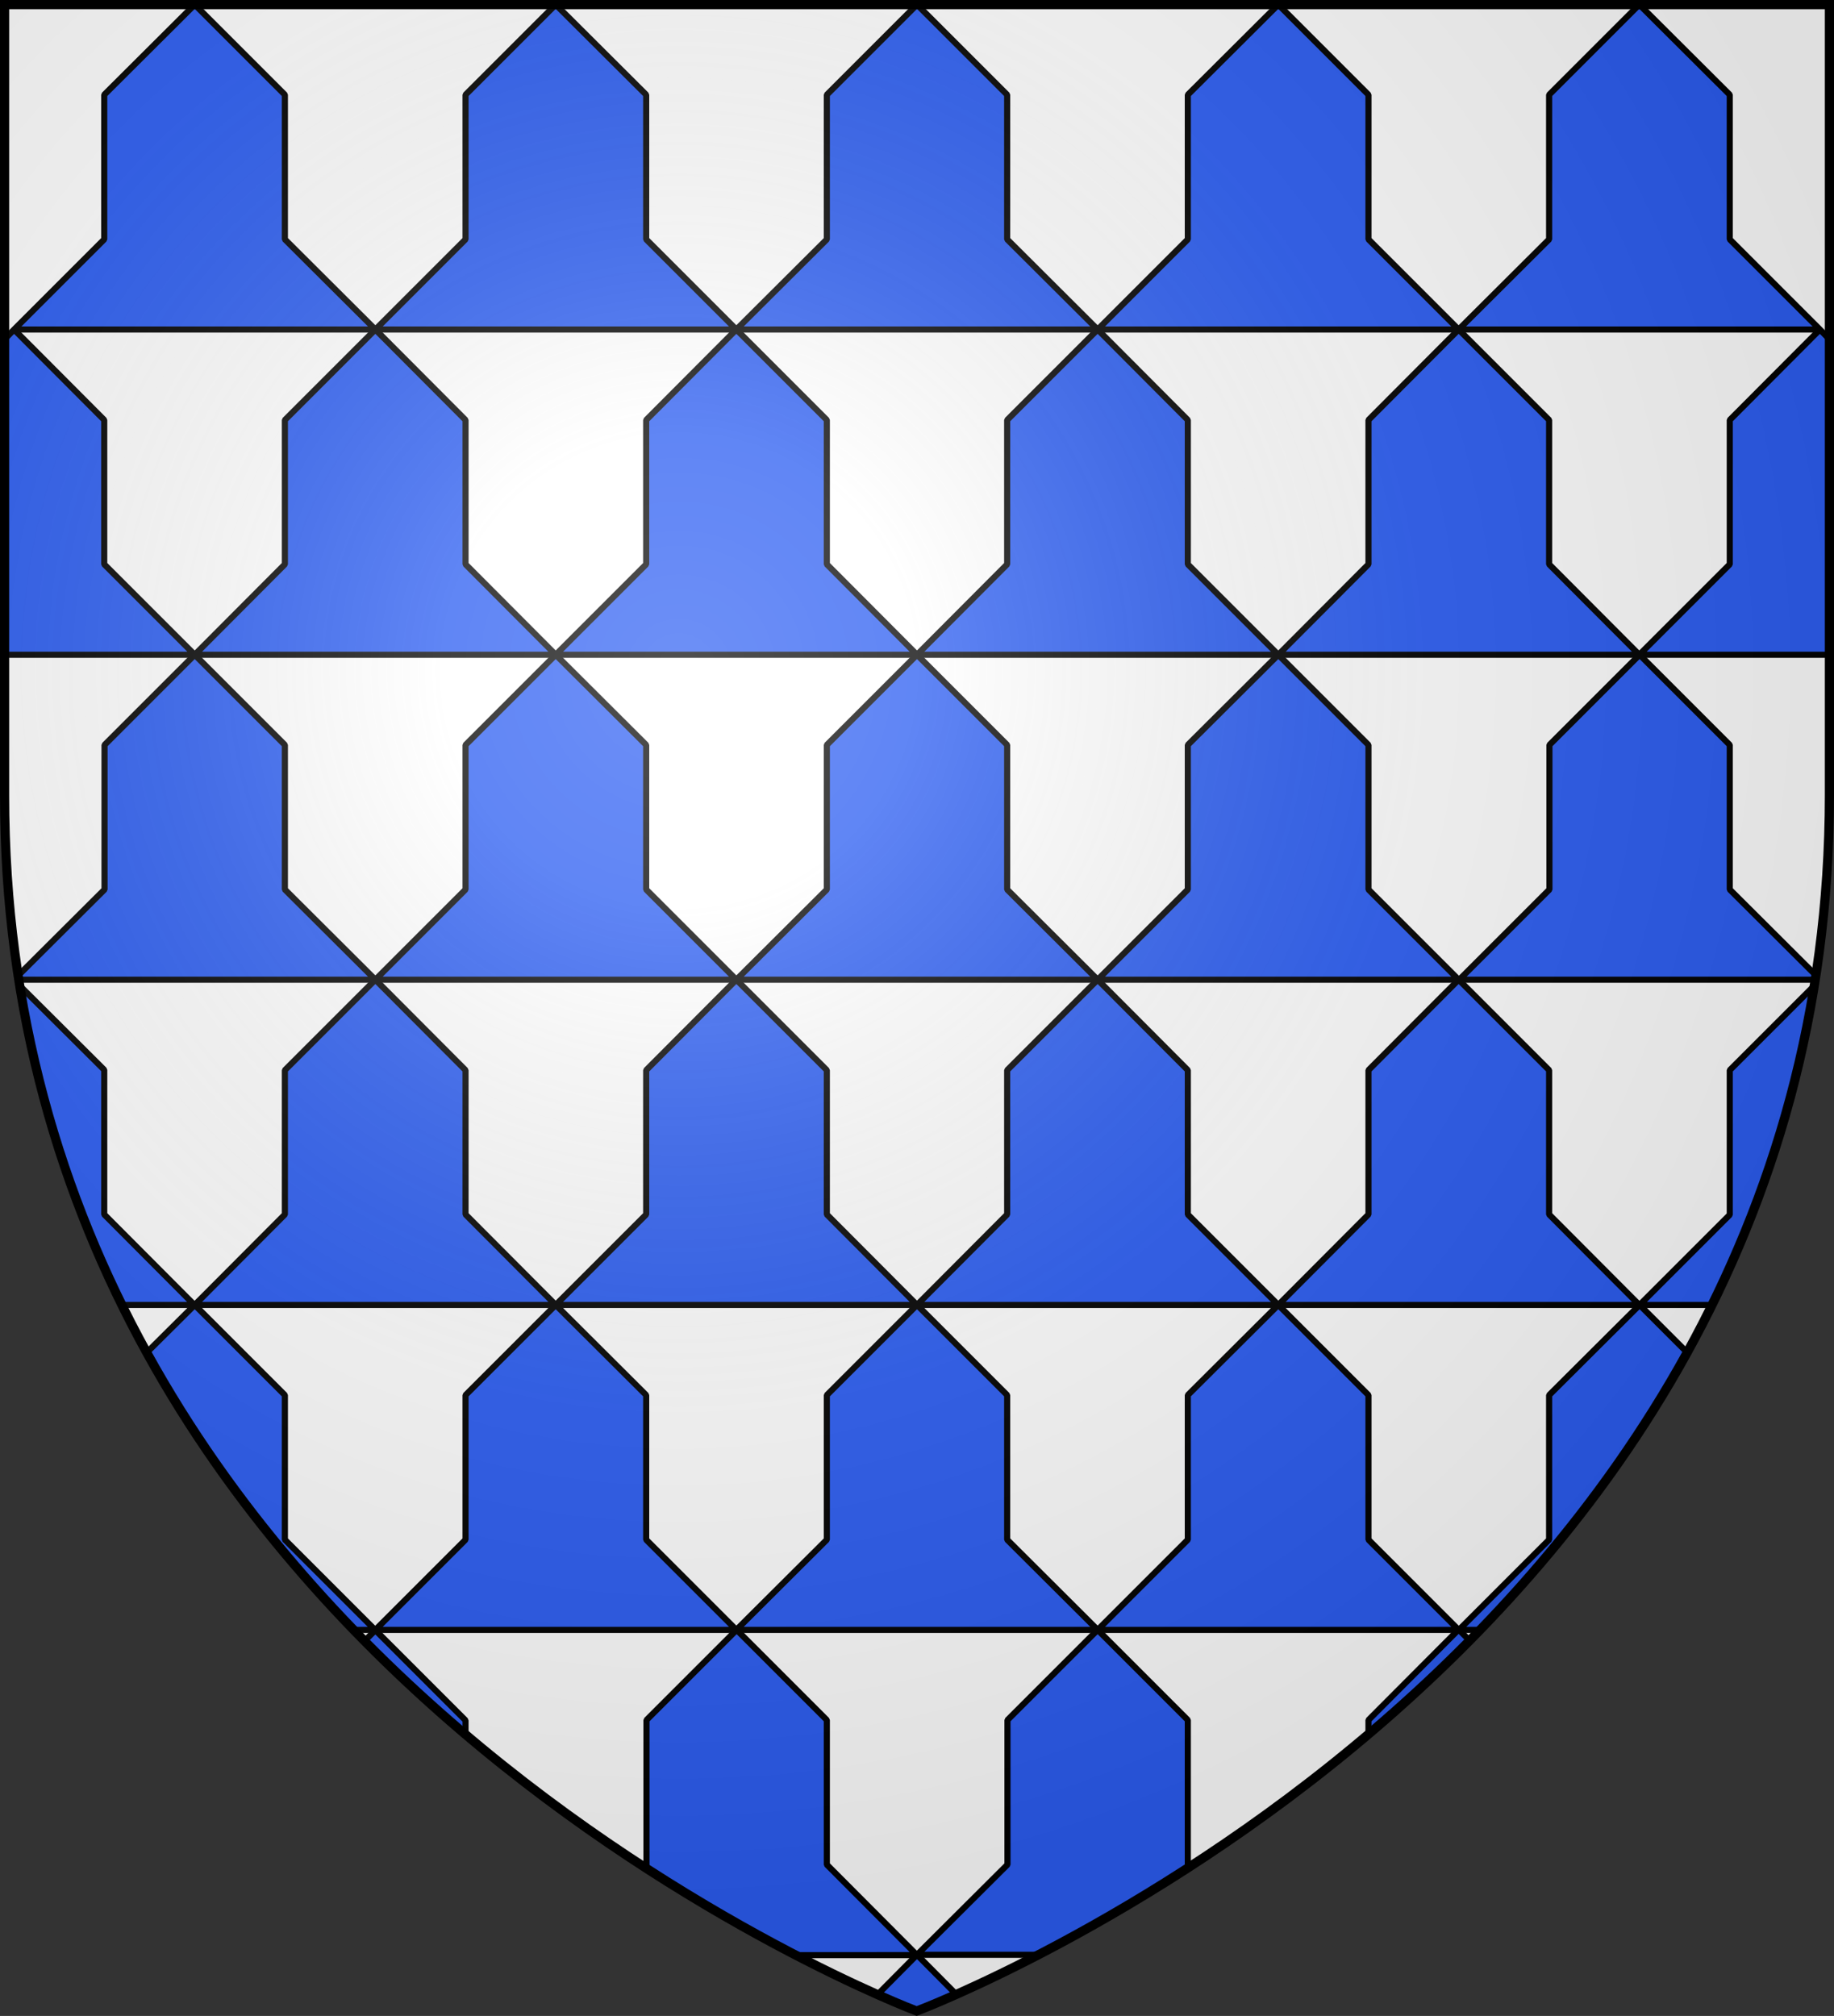<?xml version="1.0" encoding="utf-8"?>
<!-- Generator: Adobe Illustrator 19.2.0, SVG Export Plug-In . SVG Version: 6.00 Build 0)  -->
<svg version="1.1"
	 id="svg2" inkscape:export-filename="/Users/olivier/Desktop/Blason Rouge/Blason_Vide_3D.png" inkscape:export-xdpi="144" inkscape:export-ydpi="144" inkscape:output_extension="org.inkscape.output.svg.inkscape" inkscape:version="0.45.1" sodipodi:docbase="L:\H√©raldique\R√©alisations Perso\√† charger" sodipodi:docname="Blason ville fr Loh√©ac (Ille-et-Vilaine).svg" sodipodi:version="0.32" xmlns:cc="http://web.resource.org/cc/" xmlns:dc="http://purl.org/dc/elements/1.1/" xmlns:inkscape="http://www.inkscape.org/namespaces/inkscape" xmlns:rdf="http://www.w3.org/1999/02/22-rdf-syntax-ns#" xmlns:sodipodi="http://sodipodi.sourceforge.net/DTD/sodipodi-0.dtd" xmlns:svg="http://www.w3.org/2000/svg"
	 xmlns="http://www.w3.org/2000/svg" xmlns:xlink="http://www.w3.org/1999/xlink" x="0px" y="0px" viewBox="0 0 600 659.5"
	 style="enable-background:new 0 0 600 659.5;" xml:space="preserve">
<rect x="0" y="0" width="600" height="659.5" fill="#333333" stroke="none"/>
<style type="text/css">
	.st0{fill:#FFFFFF;}
	.st1{fill:#2B5DF2;stroke:#000000;stroke-width:2;stroke-linecap:square;stroke-linejoin:bevel;stroke-miterlimit:10;}
	.st2{fill:url(#path2875_2_);stroke:#000000;stroke-width:3;stroke-miterlimit:10;}
</style>
<path id="path2875_1_" class="st0" d="M299.9,657.9c0,0,298.6-112.3,298.6-397.8V1.5H1.5v258.6C1.5,545.6,299.9,657.9,299.9,657.9z"
	/>
<sodipodi:namedview  bordercolor="#666666" borderopacity="1.0" gridtolerance="10.0" guidetolerance="10.0" height="660px" id="base" inkscape:current-layer="layer4" inkscape:cx="300" inkscape:cy="330" inkscape:pageopacity="0.0" inkscape:pageshadow="2" inkscape:window-height="573" inkscape:window-width="800" inkscape:window-x="0" inkscape:window-y="0" inkscape:zoom="0.52727273" objecttolerance="10.0" pagecolor="#ffffff" showgrid="false">
	</sodipodi:namedview>
<desc  id="desc4">Flag of Canton of Valais (Wallis)</desc>
<g id="layer4" inkscape:groupmode="layer" inkscape:label="Meubles">
	<g id="g2282" transform="translate(0,0.344)" inkscape:label="Meubles">
	</g>
</g>
<g>
	<polygon class="st1" points="506.8,78.3 477.2,107.8 595.4,107.8 565.9,78.3 565.9,31 536.3,1.5 506.8,31 	"/>
	<polygon class="st1" points="565.9,137.4 565.9,184.6 536.3,214.2 598.5,214.2 598.5,111 595.4,107.8 	"/>
	<path class="st1" d="M565.9,243.7l-29.5-29.5l-29.5,29.5V291l-29.5,29.5h116.6c0.1-0.4,0.1-0.9,0.2-1.3L565.9,291V243.7z"/>
	<path class="st1" d="M565.9,350.1v47.3l-29.5,29.5h23.8c15.4-31.3,27.2-66,33.4-104.5L565.9,350.1z"/>
	<path class="st1" d="M506.8,456.4v47.3l-29.5,29.5h7c25-25.8,48.5-55.9,67.7-90.7l-15.6-15.6L506.8,456.4z"/>
	<polygon class="st1" points="388.6,78.3 359.1,107.8 477.2,107.8 447.7,78.3 447.7,31 418.2,1.5 388.6,31 	"/>
	<polygon class="st1" points="447.7,184.6 418.2,214.2 536.3,214.2 506.8,184.6 506.8,137.4 477.2,107.8 447.7,137.4 	"/>
	<polygon class="st1" points="447.7,243.7 418.2,214.2 388.6,243.7 388.6,291 359.1,320.5 477.2,320.5 447.7,291 	"/>
	<polygon class="st1" points="506.8,350.1 477.2,320.5 447.7,350.1 447.7,397.3 418.2,426.9 536.3,426.9 506.8,397.3 	"/>
	<polygon class="st1" points="447.7,456.4 418.2,426.9 388.6,456.4 388.6,503.7 359.1,533.2 477.2,533.2 447.7,503.7 	"/>
	<path class="st1" d="M447.7,562.7v4.6c11.1-9.4,22.2-19.6,33.1-30.6l-3.6-3.6L447.7,562.7z"/>
	<polygon class="st1" points="270.5,78.3 240.9,107.8 359.1,107.8 329.5,78.3 329.5,31 300,1.5 270.5,31 	"/>
	<polygon class="st1" points="329.5,184.6 300,214.2 418.2,214.2 388.6,184.6 388.6,137.4 359.1,107.8 329.5,137.4 	"/>
	<polygon class="st1" points="329.5,291 329.5,243.7 300,214.2 270.5,243.7 270.5,291 240.9,320.5 359.1,320.5 	"/>
	<polygon class="st1" points="388.6,350.1 359.1,320.5 329.5,350.1 329.5,397.3 300,426.9 418.2,426.9 388.6,397.3 	"/>
	<polygon class="st1" points="329.5,456.4 300,426.9 270.5,456.4 270.5,503.7 240.9,533.2 359.1,533.2 329.5,503.7 	"/>
	<path class="st1" d="M388.6,610v-47.3l-29.5-29.5l-29.5,29.5V610L300,639.5h39.7c14.1-7.3,31.1-16.9,49.6-28.9L388.6,610z"/>
	<path class="st1" d="M287.1,652.5c8.2,3.7,12.9,5.4,12.9,5.4s4.7-1.8,12.9-5.4L300,639.5L287.1,652.5z"/>
	<polygon class="st1" points="152.3,78.3 122.8,107.8 240.9,107.8 211.4,78.3 211.4,31 181.8,1.5 152.3,31 	"/>
	<polygon class="st1" points="211.4,184.6 181.8,214.2 300,214.2 270.5,184.6 270.5,137.4 240.9,107.8 211.4,137.4 	"/>
	<polygon class="st1" points="211.4,291 211.4,243.7 181.8,214.2 152.3,243.7 152.3,291 122.8,320.5 240.9,320.5 	"/>
	<polygon class="st1" points="270.5,350.1 240.9,320.5 211.4,350.1 211.4,397.3 181.8,426.9 300,426.9 270.5,397.3 	"/>
	<polygon class="st1" points="211.4,456.4 181.8,426.9 152.3,456.4 152.3,503.7 122.8,533.2 240.9,533.2 211.4,503.7 	"/>
	<path class="st1" d="M270.5,610v-47.3l-29.5-29.5l-29.5,29.5V610l-0.7,0.7c18.5,12,35.5,21.6,49.6,28.9H300L270.5,610z"/>
	<polygon class="st1" points="34.1,78.3 4.6,107.8 122.8,107.8 93.2,78.3 93.2,31 63.7,1.5 34.1,31 	"/>
	<polygon class="st1" points="152.3,184.6 152.3,137.4 122.8,107.8 93.2,137.4 93.2,184.6 63.7,214.2 181.8,214.2 	"/>
	<path class="st1" d="M122.8,320.5L93.2,291v-47.3l-29.5-29.5l-29.5,29.5V291L5.9,319.2c0.1,0.4,0.1,0.9,0.2,1.3H122.8z"/>
	<polygon class="st1" points="152.3,397.3 152.3,350.1 122.8,320.5 93.2,350.1 93.2,397.3 63.7,426.9 181.8,426.9 	"/>
	<path class="st1" d="M93.2,503.7v-47.3l-29.5-29.5L48,442.5c19.2,34.8,42.7,64.9,67.7,90.7h7L93.2,503.7z"/>
	<path class="st1" d="M152.3,567.4v-4.6l-29.5-29.5l-3.6,3.6C130.1,547.8,141.2,558,152.3,567.4z"/>
	<polygon class="st1" points="34.1,184.6 34.1,137.4 4.6,107.8 1.5,111 1.5,214.2 63.7,214.2 	"/>
	<path class="st1" d="M34.1,397.3v-47.3L6.4,322.4c6.2,38.5,18,73.2,33.4,104.5h23.8L34.1,397.3z"/>
</g>
<radialGradient id="path2875_2_" cx="-467.575" cy="-330.803" r="299.822" gradientTransform="matrix(1.353 0 0 1.349 854.756 665.717)" gradientUnits="userSpaceOnUse">
	<stop  offset="0" style="stop-color:#FFFFFF;stop-opacity:0.314"/>
	<stop  offset="0.19" style="stop-color:#FFFFFF;stop-opacity:0.251"/>
	<stop  offset="0.6" style="stop-color:#6B6B6B;stop-opacity:0.126"/>
	<stop  offset="1" style="stop-color:#000000;stop-opacity:0.126"/>
</radialGradient>
<path id="path2875_3_" class="st2" d="M299.9,657.9c0,0,298.6-112.3,298.6-397.8V1.5H1.5v258.6C1.5,545.6,299.9,657.9,299.9,657.9z"
	/>
</svg>
